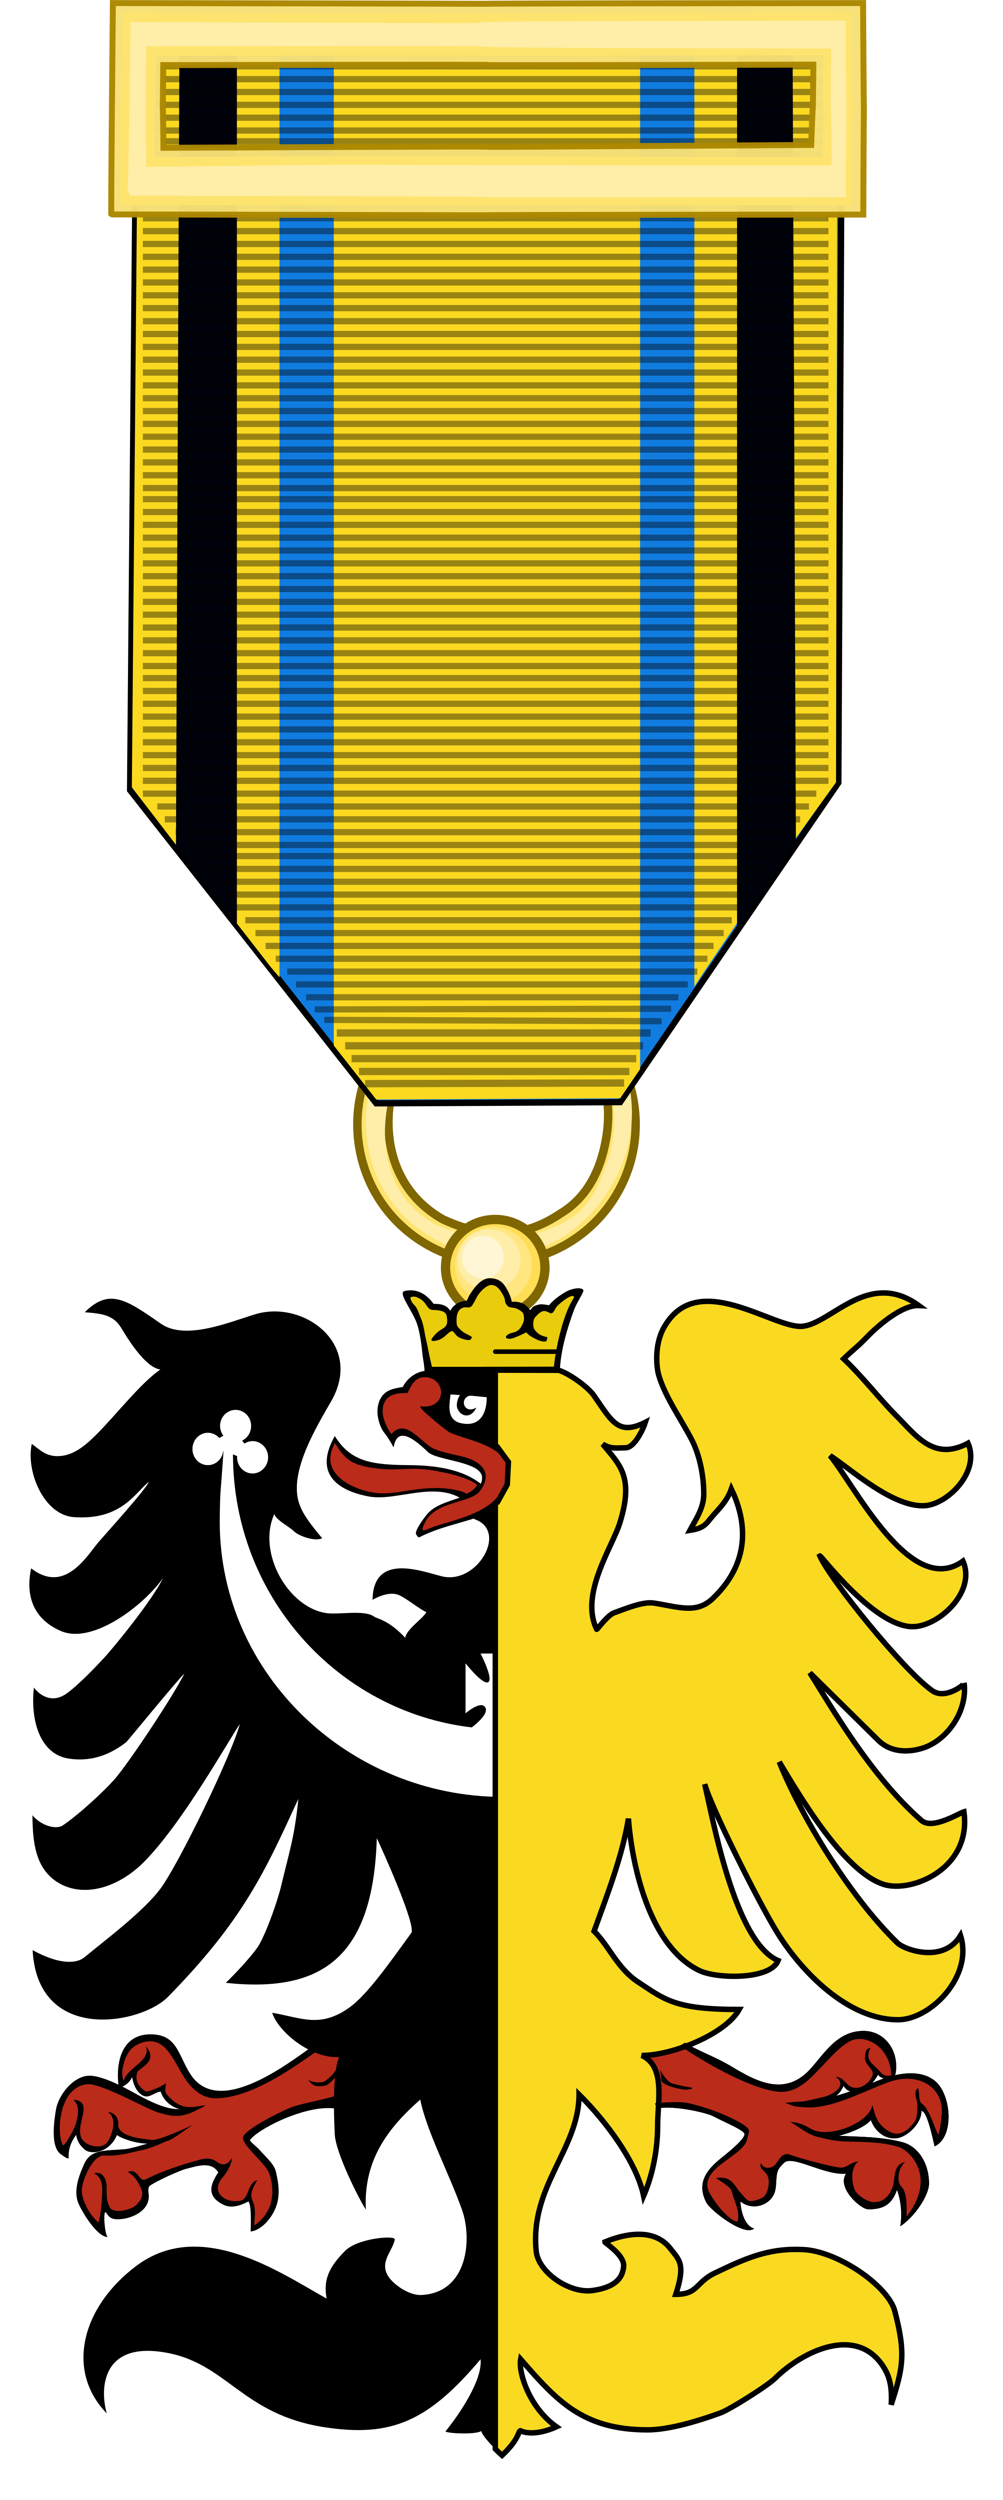 <?xml version="1.0" encoding="UTF-8" standalone="no"?>
<!-- Created with Sodipodi ("http://www.sodipodi.com/") -->

<svg
   xmlns:dc="http://purl.org/dc/elements/1.1/"
   xmlns:cc="http://creativecommons.org/ns#"
   xmlns:rdf="http://www.w3.org/1999/02/22-rdf-syntax-ns#"
   xmlns:svg="http://www.w3.org/2000/svg"
   xmlns="http://www.w3.org/2000/svg"
   xmlns:xlink="http://www.w3.org/1999/xlink"
   xmlns:sodipodi="http://sodipodi.sourceforge.net/DTD/sodipodi-0.dtd"
   xmlns:inkscape="http://www.inkscape.org/namespaces/inkscape"
   xml:space="preserve"
   width="570"
   height="1420"
   style="fill-rule:evenodd"
   viewBox="0 0 3939.611 11549.661"
   id="svg2"
   sodipodi:version="0.32"
   inkscape:version="0.48.4 r9939"
   sodipodi:docname="Silesia-Order_with_bar2.svg"
   inkscape:output_extension="org.inkscape.output.svg.inkscape"
   version="1.1"
   inkscape:export-filename="D:\Dokumenty\Wikipedie\_loga, ikony, vyznamenání\Řád slezské orlice\Silesia-Order_with_bar2.png"
   inkscape:export-xdpi="360"
   inkscape:export-ydpi="360"><sodipodi:namedview
     inkscape:window-height="1008"
     inkscape:window-width="1280"
     inkscape:pageshadow="2"
     inkscape:pageopacity="0.0"
     borderopacity="1.0"
     bordercolor="#666666"
     pagecolor="#ffffff"
     id="base"
     inkscape:zoom="0.35355339"
     inkscape:cx="367.62359"
     inkscape:cy="830.79477"
     inkscape:window-x="-4"
     inkscape:window-y="-4"
     inkscape:current-layer="g10"
     showgrid="false"
     fit-margin-top="0"
     fit-margin-left="15"
     fit-margin-right="15"
     fit-margin-bottom="15"
     inkscape:window-maximized="0" /><defs
     id="defs4"><style
       type="text/css"
       id="style6">
   
    .str3 {stroke:#000000;stroke-width:21;stroke-linecap:round}
    .str0 {stroke:#000000;stroke-width:28;stroke-linecap:round}
    .str1 {stroke:#000000;stroke-width:42}
    .str2 {stroke:#000000;stroke-width:42;stroke-linecap:round}
    .str4 {stroke:#000000;stroke-width:111}
    .fil4 {fill:none}
    .fil6 {fill:#1F1A17}
    .fil3 {fill:#000000}
    .fil2 {fill:#0C5391}
    .fil0 {fill:#BA2B1A}
    .fil1 {fill:#E9CC0C}
    .fil5 {fill:#FFFFFF}
   
  </style><linearGradient
       inkscape:collect="always"
       xlink:href="#linearGradient4103-9-8-7-2-4-0"
       id="linearGradient5625"
       gradientUnits="userSpaceOnUse"
       gradientTransform="matrix(1.09,0.032,-0.03,1.029,-99.928,838.82)"
       x1="284.55"
       y1="-143.24"
       x2="817.01"
       y2="-101.51" /><linearGradient
       id="linearGradient4103-9-8-7-2-4-0"><stop
         id="stop4105-3-8-4-7-8-9"
         style="stop-color:#ac8800;stop-opacity:1;"
         offset="0" /><stop
         id="stop4107-1-2-0-9-6-7"
         style="stop-color:#f2d64d;stop-opacity:1;"
         offset="1" /></linearGradient><linearGradient
       inkscape:collect="always"
       xlink:href="#linearGradient4103-9-8-7-2-4-0"
       id="linearGradient5627"
       gradientUnits="userSpaceOnUse"
       gradientTransform="matrix(1.09,0,0,1.03,-106.108,869.793)"
       x1="893.21"
       y1="-418.624"
       x2="927.48"
       y2="-408.84" /><linearGradient
       inkscape:collect="always"
       xlink:href="#linearGradient4103-9-8-7-2-4-0"
       id="linearGradient5630"
       gradientUnits="userSpaceOnUse"
       gradientTransform="matrix(1.09,-0.019,0.018,1.029,-100.204,874.467)"
       x1="1643.5"
       y1="-138.08"
       x2="1645.1"
       y2="-105.39" /><linearGradient
       inkscape:collect="always"
       xlink:href="#linearGradient4103-9-8-7-2-4-0"
       id="linearGradient5632"
       gradientUnits="userSpaceOnUse"
       gradientTransform="matrix(1.057,-0.049,0.049,1.057,655.674,-13.847)"
       x1="697.058"
       y1="1393.693"
       x2="639.591"
       y2="1427.693" /><linearGradient
       inkscape:collect="always"
       xlink:href="#linearGradient4103-9-8-7-2-4-0"
       id="linearGradient5634"
       gradientUnits="userSpaceOnUse"
       gradientTransform="matrix(1.09,0.032,-0.03,1.029,-91.213,856.155)"
       x1="613.42"
       y1="465.83"
       x2="659.64"
       y2="480.78" /><linearGradient
       inkscape:collect="always"
       xlink:href="#linearGradient4103-9-8-7-2-4-0"
       id="linearGradient5636"
       gradientUnits="userSpaceOnUse"
       gradientTransform="matrix(1.057,0.037,-0.037,1.057,793.972,-87.509)"
       x1="487.705"
       y1="1535.619"
       x2="531.116"
       y2="1489.137" /><linearGradient
       inkscape:collect="always"
       xlink:href="#linearGradient4103-9-8-7-2-4-0"
       id="linearGradient5638"
       gradientUnits="userSpaceOnUse"
       gradientTransform="matrix(1.09,0,0,1.03,-112.494,885.584)"
       x1="1460.717"
       y1="54.209"
       x2="1445.05"
       y2="-19.84" /><linearGradient
       inkscape:collect="always"
       xlink:href="#linearGradient4103-9-8-7-2-4-0"
       id="linearGradient5640"
       gradientUnits="userSpaceOnUse"
       gradientTransform="translate(9.733018e-6,-4.5634774e-5)"
       x1="819.717"
       y1="1390.389"
       x2="727.227"
       y2="1370.465" /><linearGradient
       inkscape:collect="always"
       xlink:href="#linearGradient4103-9-8-7-2-4-0"
       id="linearGradient5642"
       gradientUnits="userSpaceOnUse"
       gradientTransform="matrix(1.09,0,0,1.03,-77.413,885.457)"
       x1="610.254"
       y1="27.394"
       x2="590.621"
       y2="71.839" /><linearGradient
       inkscape:collect="always"
       xlink:href="#linearGradient4103-9-8-7-2-4-0"
       id="linearGradient5644"
       gradientUnits="userSpaceOnUse"
       gradientTransform="translate(9.733018e-6,-4.5634774e-5)"
       x1="1184.219"
       y1="1422.703"
       x2="1385.005"
       y2="1422.703" /><linearGradient
       inkscape:collect="always"
       xlink:href="#linearGradient4103-9-8-7-2-4-0"
       id="linearGradient5646"
       gradientUnits="userSpaceOnUse"
       gradientTransform="matrix(1.09,0,0,1.03,-112.494,885.584)"
       x1="1400.436"
       y1="28.418"
       x2="1416.443"
       y2="51.708" /><linearGradient
       inkscape:collect="always"
       xlink:href="#linearGradient4103-9-8-7-2-4-0"
       id="linearGradient5648"
       gradientUnits="userSpaceOnUse"
       gradientTransform="translate(9.733018e-6,-4.5634774e-5)"
       x1="1263.219"
       y1="1416.072"
       x2="1222.48"
       y2="1453.253" /><linearGradient
       inkscape:collect="always"
       xlink:href="#linearGradient4103-9-8-7-2-4-0"
       id="linearGradient5650"
       gradientUnits="userSpaceOnUse"
       gradientTransform="matrix(1.09,0,0,1.03,-84.519,884.873)"
       x1="768.97"
       y1="486.94"
       x2="809.975"
       y2="530.309" /><linearGradient
       inkscape:collect="always"
       xlink:href="#linearGradient4103-9-8-7-2-4-0"
       id="linearGradient5652"
       gradientUnits="userSpaceOnUse"
       gradientTransform="matrix(1.03,0,0,1.03,-34.628,885.083)"
       x1="1013.6"
       y1="-276.37"
       x2="1071.419"
       y2="-276.37" /><radialGradient
       inkscape:collect="always"
       xlink:href="#radialGradient4233-2-8-6-2-7-2-0-3"
       id="radialGradient5654"
       gradientUnits="userSpaceOnUse"
       gradientTransform="matrix(1.03,0,0,1.03,-34.628,-90.538)"
       cx="1016.7"
       cy="1101.8"
       r="267.14" /><radialGradient
       cx="1016.7"
       cy="1101.8"
       r="267.14"
       id="radialGradient4233-2-8-6-2-7-2-0-3"
       gradientUnits="userSpaceOnUse"><stop
         id="stop4215-7-1-1-1-6-7-6-7"
         style="stop-color:#ffffff;stop-opacity:1"
         offset="0" /><stop
         id="stop4279-7-5-4-6-1-7-6-2"
         style="stop-color:#ac8800;stop-opacity:1;"
         offset="0.646" /><stop
         id="stop4221-6-2-2-8-4-9-1-6"
         style="stop-color:#f2d64d;stop-opacity:1;"
         offset="0.722" /><stop
         id="stop4223-1-3-3-5-2-3-8-0"
         style="stop-color:#ffeda7;stop-opacity:1;"
         offset="0.834" /><stop
         id="stop4235-4-2-2-7-3-1-4-1"
         style="stop-color:#f2d64d;stop-opacity:1;"
         offset="0.88" /><stop
         id="stop4217-2-4-2-6-2-9-9-6"
         style="stop-color:#ac8800;stop-opacity:1;"
         offset="1" /></radialGradient><radialGradient
       inkscape:collect="always"
       xlink:href="#radialGradient7422-1-6-3-5"
       id="radialGradient5656"
       gradientUnits="userSpaceOnUse"
       gradientTransform="matrix(1,0,0,0.999,9.733018e-6,0.714)"
       cx="1015.424"
       cy="1050.879"
       fx="1015.424"
       fy="1050.879"
       r="115.03" /><radialGradient
       gradientUnits="userSpaceOnUse"
       id="radialGradient7422-1-6-3-5"
       r="267.14"
       cy="1101.8"
       cx="1016.7"><stop
         offset="0"
         style="stop-color:#ffffff;stop-opacity:1"
         id="stop7424-6-5-7-7" /><stop
         offset="0.5"
         style="stop-color:#ac8800;stop-opacity:1;"
         id="stop7426-8-0-8-5" /><stop
         offset="0.55"
         style="stop-color:#f2d64d;stop-opacity:1;"
         id="stop7428-5-2-8-4" /><stop
         offset="0.6"
         style="stop-color:#ffeda7;stop-opacity:1;"
         id="stop7430-7-8-2-1" /><stop
         offset="0.83"
         style="stop-color:#f2d64d;stop-opacity:1;"
         id="stop7432-6-6-9-2" /><stop
         offset="1"
         style="stop-color:#ac8800;stop-opacity:1;"
         id="stop7434-1-0-1-0" /></radialGradient></defs><g
     id="Layer 2"
     transform="translate(-2177.252,-41.585)" /><g
     id="Layer 1"
     transform="matrix(0.732,0,0,0.732,-1069.866,1522.715)"><g
       id="g10"><g
         style="fill:#f8ec94;fill-opacity:1;fill-rule:evenodd;stroke:#4d4d4d;stroke-width:1.791;stroke-miterlimit:4;stroke-opacity:1;stroke-dasharray:none;display:inline"
         id="g141651"
         transform="matrix(44.238,0,0,44.221,-10934.815,-38609.065)" /><g
         style="fill:#ddc86a;fill-opacity:1;fill-rule:evenodd;stroke:#4d4d4d;stroke-width:1.791;stroke-miterlimit:4;stroke-opacity:1;stroke-dasharray:none"
         id="g7288-0-7"
         transform="matrix(-25.334,-24.72,22.434,-22.973,7038.053,22733.822)" /><g
         style="fill:#f6cd6a;fill-opacity:1;fill-rule:evenodd;stroke:#4d4d4d;stroke-width:1.791;stroke-miterlimit:4;stroke-opacity:1;stroke-dasharray:none"
         id="g8276-7-3"
         transform="matrix(50.04,0,0,50.02,7234.301,13239.566)" /><use
         transform="matrix(24.703,0,0,24.693,-5385.171,-22275.433)"
         id="use7964-5"
         style="fill:#f8ec94;fill-opacity:1;fill-rule:evenodd;stroke:#4d4d4d;stroke-width:1.791;stroke-miterlimit:4;stroke-opacity:1;stroke-dasharray:none;display:inline"
         x="0"
         y="0"
         width="222.285"
         height="223.523"
         xlink:href="#g14353" /><g
         style="fill:#f8ec94;fill-opacity:1;fill-rule:evenodd;stroke:#4d4d4d;stroke-width:1.791;stroke-miterlimit:4;stroke-opacity:1;stroke-dasharray:none;display:inline"
         id="g141651-4"
         transform="matrix(44.238,0,0,44.221,-15914.143,-38705.028)" /><g
         style="fill:#ddc86a;fill-opacity:1;fill-rule:evenodd;stroke:#4d4d4d;stroke-width:1.791;stroke-miterlimit:4;stroke-opacity:1;stroke-dasharray:none"
         id="g7288-0-7-55"
         transform="matrix(-25.334,-24.72,22.434,-22.973,2058.725,22637.859)" /><g
         style="fill:#f6cd6a;fill-opacity:1;fill-rule:evenodd;stroke:#4d4d4d;stroke-width:1.791;stroke-miterlimit:4;stroke-opacity:1;stroke-dasharray:none"
         id="g8276-7-3-2"
         transform="matrix(50.04,0,0,50.02,2254.973,13143.603)" /><use
         transform="matrix(24.703,0,0,24.693,-10364.499,-22371.396)"
         id="use7964-5-76"
         style="fill:#f8ec94;fill-opacity:1;fill-rule:evenodd;stroke:#4d4d4d;stroke-width:1.791;stroke-miterlimit:4;stroke-opacity:1;stroke-dasharray:none;display:inline"
         x="0"
         y="0"
         width="222.285"
         height="223.523"
         xlink:href="#g14353" /><g
         id="g8322"><g
           id="g43112"
           transform="matrix(33.338,0,0,33.325,999.496,-3280.503)"><path
             inkscape:connector-curvature="0"
             style="fill:#fee46e;fill-opacity:1;fill-rule:evenodd;stroke:#806600;stroke-width:1.6;stroke-linecap:butt;stroke-linejoin:miter;stroke-miterlimit:4;stroke-opacity:1;stroke-dasharray:none;stroke-dashoffset:0;marker:none;visibility:visible;display:inline;overflow:visible;enable-background:accumulate"
             id="path38374"
             d="m 108.643,227.271 c 11.931,8.339 14.967,24.735 6.628,36.666 -8.339,11.931 -24.885,14.864 -36.816,6.525 -11.931,-8.34 -14.715,-24.781 -6.376,-36.712 8.339,-11.931 24.633,-14.818 36.564,-6.479 z m -1.353,4.348 c -12.282,-9.521 -22.236,-5.577 -30.088,3.674 -4.902,5.775 -7.805,23.624 6.26,31.643 9.345,4.326 16.321,2.91 22.246,-1.067 4.023,-2.392 6.333,-6.044 7.647,-10.003 2.437,-7.463 2.542,-17.866 -6.066,-24.247 z" /><path
             inkscape:connector-curvature="0"
             style="fill:#ffeeaa;fill-opacity:1;fill-rule:evenodd;stroke:none;stroke-width:0.469;marker:none;visibility:visible;display:inline;overflow:visible;enable-background:accumulate"
             id="path38374-1"
             d="m 108.804,226.83 c 11.931,8.339 13.644,23.854 5.306,35.785 -8.339,11.931 -22.68,14.864 -34.611,6.525 -11.931,-8.34 -13.833,-24.781 -5.494,-36.712 8.339,-11.931 22.869,-13.936 34.8,-5.597 z m -1.353,4.347 c -12.282,-9.52 -22.236,-5.576 -30.088,3.674 -4.902,5.775 -9.569,24.946 4.497,32.966 9.345,4.326 19.848,2.911 25.773,-1.066 4.023,-2.392 5.892,-7.368 7.206,-11.325 2.437,-7.463 1.219,-17.866 -7.388,-24.247 z" /><path
             inkscape:connector-curvature="0"
             style="fill:#ffdd55;fill-opacity:1;stroke:#806600;stroke-width:1.76;stroke-miterlimit:4;stroke-opacity:1;stroke-dasharray:none;display:inline"
             id="path65614"
             d="m 102.806,276.088 a 9.414,9.122 0 0 1 -18.828,0 9.414,9.122 0 1 1 18.828,0 z" /><path
             inkscape:connector-curvature="0"
             style="fill:#ffe680;fill-opacity:1;stroke:none;display:inline"
             id="path65614-9"
             d="m 100.308,275.621 a 7.266,7.254 0 0 1 -14.532,0 7.266,7.254 0 1 1 14.532,0 z" /><path
             inkscape:connector-curvature="0"
             style="fill:#ffeeaa;fill-opacity:1;stroke:none;display:inline"
             id="path65614-9-5"
             d="m 98.183,274.688 a 5.959,5.76 0 0 1 -11.917,0 5.959,5.76 0 1 1 11.917,0 z" /><path
             inkscape:connector-curvature="0"
             style="fill:#fff6d5;fill-opacity:1;stroke:none;display:inline"
             id="path65614-9-5-7"
             d="m 95.003,274.104 a 3.946,4.048 0 0 1 -7.892,0 3.946,4.048 0 1 1 7.892,0 z" /></g><g
           transform="matrix(1.102,0,0,1.102,-493.33,-1232.568)"
           id="g6680"><path
             id="rect50252"
             transform="matrix(11.59,0,0,11.586,-2647.679,-1767.872)"
             d="M 411.906,97.219 408.562,476.781 530.25,631.594 650.875,631 758.75,473.094 l 1.844,-375.875 -348.688,0 z"
             style="fill:#117ce0;fill-opacity:1;stroke:#000000;stroke-width:3.072;stroke-miterlimit:4;stroke-opacity:1;display:inline"
             inkscape:connector-curvature="0" /><path
             id="rect50252-2"
             transform="matrix(11.59,0,0,11.586,-2647.679,-1767.872)"
             d="m 509.281,105.688 0,497.344 20.969,26.656 120.625,-0.594 9.844,-14.438 0,-508.969 -151.438,0 z"
             style="fill:#fbd920;fill-opacity:1;fill-rule:evenodd;stroke:none;display:inline"
             inkscape:connector-curvature="0" /><path
             id="rect5580-4-5-7"
             transform="matrix(11.59,0,0,11.586,-2647.679,-1767.872)"
             d="m 687.562,105.688 0,468.188 4.75,-7.281 35.781,-52.781 29.5,-40.906 0.656,-367.219 -70.688,0 z"
             style="fill:#fbd920;fill-opacity:1;stroke:none;display:inline"
             inkscape:connector-curvature="0" /><path
             id="rect5580-4-5-8-4"
             transform="matrix(11.59,0,0,11.586,-2647.679,-1767.872)"
             d="m 708.656,105.688 0,439.812 0.562,-0.781 13.375,-19.219 15.156,-23.375 -1.656,-396.438 -27.438,0 z"
             style="fill:#00020b;fill-opacity:1;stroke:none;display:inline"
             inkscape:connector-curvature="0" /><path
             id="rect5580-4-5"
             transform="matrix(11.59,0,0,11.586,-2647.679,-1767.872)"
             d="m 412.688,105.688 -3.25,369.656 29.5,38.469 39.094,50.312 4.406,5.219 0,-463.656 -69.75,0 z"
             style="fill:#fbd920;fill-opacity:1;stroke:none;display:inline"
             inkscape:connector-curvature="0" /><path
             id="rect5580-4-5-8"
             transform="matrix(11.59,0,0,11.586,-2647.679,-1767.872)"
             d="M 432.969,105.688 431.25,504.031 447.625,525.75 l 13.75,17.719 0,-437.781 -28.406,0 z"
             style="fill:#00020b;fill-opacity:1;stroke:none;display:inline"
             inkscape:connector-curvature="0" /></g><g
           transform="matrix(1.149,0,0,1.149,-690.599,-918.255)"
           id="g7128"><g
             style="stroke:#aa8800;stroke-width:0.911;stroke-opacity:1;display:inline"
             id="g15230-2"
             transform="matrix(17.362,0,0,17.056,2235.654,-323.911)"><g
               style="display:inline"
               id="g15232-1"><g
                 id="g15234-6"
                 transform="translate(-0.064,-7.5)" /></g><path
               style="fill:none;stroke:#000000;stroke-width:2;stroke-linecap:butt;stroke-linejoin:miter;stroke-miterlimit:4;stroke-opacity:0.392;stroke-dasharray:none"
               id="path15236-3"
               d="m 0.494,58.936 217.013,0"
               inkscape:connector-curvature="0" /><path
               style="fill:none;stroke:#000000;stroke-width:2;stroke-linecap:butt;stroke-linejoin:miter;stroke-miterlimit:4;stroke-opacity:0.392;stroke-dasharray:none"
               id="path15238-7"
               d="m 0.494,5.198 217.013,0"
               inkscape:connector-curvature="0" /><path
               style="fill:none;stroke:#000000;stroke-width:2;stroke-linecap:butt;stroke-linejoin:miter;stroke-miterlimit:4;stroke-opacity:0.392;stroke-dasharray:none"
               id="path15240-8"
               d="m 0.494,9.331 217.013,0"
               inkscape:connector-curvature="0" /><path
               style="fill:none;stroke:#000000;stroke-width:2;stroke-linecap:butt;stroke-linejoin:miter;stroke-miterlimit:4;stroke-opacity:0.392;stroke-dasharray:none"
               id="path15242-0"
               d="m 0.494,13.465 217.013,0"
               inkscape:connector-curvature="0" /><path
               style="fill:none;stroke:#000000;stroke-width:2;stroke-linecap:butt;stroke-linejoin:miter;stroke-miterlimit:4;stroke-opacity:0.392;stroke-dasharray:none"
               id="path15244-3"
               d="m 0.494,17.599 217.013,0"
               inkscape:connector-curvature="0" /><path
               style="fill:none;stroke:#000000;stroke-width:2;stroke-linecap:butt;stroke-linejoin:miter;stroke-miterlimit:4;stroke-opacity:0.392;stroke-dasharray:none"
               id="path15246-5"
               d="m 0.494,21.733 217.013,0"
               inkscape:connector-curvature="0" /><path
               style="fill:none;stroke:#000000;stroke-width:2;stroke-linecap:butt;stroke-linejoin:miter;stroke-miterlimit:4;stroke-opacity:0.392;stroke-dasharray:none"
               id="path15248-5"
               d="m 0.494,25.866 217.013,0"
               inkscape:connector-curvature="0" /><path
               style="fill:none;stroke:#000000;stroke-width:2;stroke-linecap:butt;stroke-linejoin:miter;stroke-miterlimit:4;stroke-opacity:0.392;stroke-dasharray:none"
               id="path15250-2"
               d="M 0.494,30 217.506,30"
               inkscape:connector-curvature="0" /><path
               style="fill:none;stroke:#000000;stroke-width:2;stroke-linecap:butt;stroke-linejoin:miter;stroke-miterlimit:4;stroke-opacity:0.392;stroke-dasharray:none"
               id="path15252-8"
               d="m 0.494,34.134 217.013,0"
               inkscape:connector-curvature="0" /><path
               style="fill:none;stroke:#000000;stroke-width:2;stroke-linecap:butt;stroke-linejoin:miter;stroke-miterlimit:4;stroke-opacity:0.392;stroke-dasharray:none"
               id="path15254-1"
               d="m 0.494,38.267 217.013,0"
               inkscape:connector-curvature="0" /><path
               style="fill:none;stroke:#000000;stroke-width:2;stroke-linecap:butt;stroke-linejoin:miter;stroke-miterlimit:4;stroke-opacity:0.392;stroke-dasharray:none"
               id="path15256-3"
               d="m 0.494,42.401 217.013,0"
               inkscape:connector-curvature="0" /><path
               style="fill:none;stroke:#000000;stroke-width:2;stroke-linecap:butt;stroke-linejoin:miter;stroke-miterlimit:4;stroke-opacity:0.392;stroke-dasharray:none"
               id="path15258-0"
               d="m 0.494,46.535 217.013,0"
               inkscape:connector-curvature="0" /><path
               style="fill:none;stroke:#000000;stroke-width:2;stroke-linecap:butt;stroke-linejoin:miter;stroke-miterlimit:4;stroke-opacity:0.392;stroke-dasharray:none"
               id="path15260-2"
               d="m 0.494,50.669 217.013,0"
               inkscape:connector-curvature="0" /><path
               style="fill:none;stroke:#000000;stroke-width:2;stroke-linecap:butt;stroke-linejoin:miter;stroke-miterlimit:4;stroke-opacity:0.392;stroke-dasharray:none"
               id="path15262-0"
               d="m 0.494,54.802 217.013,0"
               inkscape:connector-curvature="0" /></g><g
             style="stroke:#aa8800;stroke-width:0.911;stroke-opacity:1;display:inline"
             id="g15264-8"
             transform="matrix(17.362,0,0,17.056,2235.654,664.427)"><g
               style="display:inline"
               id="g15266-0"><g
                 id="g15268-2"
                 transform="translate(-0.064,-7.5)" /></g><path
               style="fill:none;stroke:#000000;stroke-width:2;stroke-linecap:butt;stroke-linejoin:miter;stroke-miterlimit:4;stroke-opacity:0.392;stroke-dasharray:none"
               id="path15270-4"
               d="m 0.494,58.936 217.013,0"
               inkscape:connector-curvature="0" /><path
               style="fill:none;stroke:#000000;stroke-width:2;stroke-linecap:butt;stroke-linejoin:miter;stroke-miterlimit:4;stroke-opacity:0.392;stroke-dasharray:none"
               id="path15272-8"
               d="m 0.494,5.198 217.013,0"
               inkscape:connector-curvature="0" /><path
               style="fill:none;stroke:#000000;stroke-width:2;stroke-linecap:butt;stroke-linejoin:miter;stroke-miterlimit:4;stroke-opacity:0.392;stroke-dasharray:none"
               id="path15274-3"
               d="m 0.494,9.331 217.013,0"
               inkscape:connector-curvature="0" /><path
               style="fill:none;stroke:#000000;stroke-width:2;stroke-linecap:butt;stroke-linejoin:miter;stroke-miterlimit:4;stroke-opacity:0.392;stroke-dasharray:none"
               id="path15276-1"
               d="m 0.494,13.465 217.013,0"
               inkscape:connector-curvature="0" /><path
               style="fill:none;stroke:#000000;stroke-width:2;stroke-linecap:butt;stroke-linejoin:miter;stroke-miterlimit:4;stroke-opacity:0.392;stroke-dasharray:none"
               id="path15278-2"
               d="m 0.494,17.599 217.013,0"
               inkscape:connector-curvature="0" /><path
               style="fill:none;stroke:#000000;stroke-width:2;stroke-linecap:butt;stroke-linejoin:miter;stroke-miterlimit:4;stroke-opacity:0.392;stroke-dasharray:none"
               id="path15280-1"
               d="m 0.494,21.733 217.013,0"
               inkscape:connector-curvature="0" /><path
               style="fill:none;stroke:#000000;stroke-width:2;stroke-linecap:butt;stroke-linejoin:miter;stroke-miterlimit:4;stroke-opacity:0.392;stroke-dasharray:none"
               id="path15282-7"
               d="m 0.494,25.866 217.013,0"
               inkscape:connector-curvature="0" /><path
               style="fill:none;stroke:#000000;stroke-width:2;stroke-linecap:butt;stroke-linejoin:miter;stroke-miterlimit:4;stroke-opacity:0.392;stroke-dasharray:none"
               id="path15284-3"
               d="M 0.494,30 217.506,30"
               inkscape:connector-curvature="0" /><path
               style="fill:none;stroke:#000000;stroke-width:2;stroke-linecap:butt;stroke-linejoin:miter;stroke-miterlimit:4;stroke-opacity:0.392;stroke-dasharray:none"
               id="path15286-7"
               d="m 0.494,34.134 217.013,0"
               inkscape:connector-curvature="0" /><path
               style="fill:none;stroke:#000000;stroke-width:2;stroke-linecap:butt;stroke-linejoin:miter;stroke-miterlimit:4;stroke-opacity:0.392;stroke-dasharray:none"
               id="path15288-5"
               d="m 0.494,38.267 217.013,0"
               inkscape:connector-curvature="0" /><path
               style="fill:none;stroke:#000000;stroke-width:2;stroke-linecap:butt;stroke-linejoin:miter;stroke-miterlimit:4;stroke-opacity:0.392;stroke-dasharray:none"
               id="path15290-0"
               d="m 0.494,42.401 217.013,0"
               inkscape:connector-curvature="0" /><path
               style="fill:none;stroke:#000000;stroke-width:2;stroke-linecap:butt;stroke-linejoin:miter;stroke-miterlimit:4;stroke-opacity:0.392;stroke-dasharray:none"
               id="path15292-1"
               d="m 0.494,46.535 217.013,0"
               inkscape:connector-curvature="0" /><path
               style="fill:none;stroke:#000000;stroke-width:2;stroke-linecap:butt;stroke-linejoin:miter;stroke-miterlimit:4;stroke-opacity:0.392;stroke-dasharray:none"
               id="path15294-1"
               d="m 0.494,50.669 217.013,0"
               inkscape:connector-curvature="0" /><path
               style="fill:none;stroke:#000000;stroke-width:2;stroke-linecap:butt;stroke-linejoin:miter;stroke-miterlimit:4;stroke-opacity:0.392;stroke-dasharray:none"
               id="path15296-8"
               d="m 0.494,54.802 217.013,0"
               inkscape:connector-curvature="0" /></g><g
             style="stroke:#aa8800;stroke-width:0.911;stroke-opacity:1;display:inline"
             id="g15298-4"
             transform="matrix(17.362,0,0,17.056,2235.654,1641.903)"><g
               style="display:inline"
               id="g15300-9"><g
                 id="g15302-8"
                 transform="translate(-0.064,-7.5)" /></g><path
               style="fill:none;stroke:#000000;stroke-width:2;stroke-linecap:butt;stroke-linejoin:miter;stroke-miterlimit:4;stroke-opacity:0.392;stroke-dasharray:none"
               id="path15304-3"
               d="m 0.494,58.936 217.013,0"
               inkscape:connector-curvature="0" /><path
               style="fill:none;stroke:#000000;stroke-width:2;stroke-linecap:butt;stroke-linejoin:miter;stroke-miterlimit:4;stroke-opacity:0.392;stroke-dasharray:none"
               id="path15306-9"
               d="m 0.494,5.198 217.013,0"
               inkscape:connector-curvature="0" /><path
               style="fill:none;stroke:#000000;stroke-width:2;stroke-linecap:butt;stroke-linejoin:miter;stroke-miterlimit:4;stroke-opacity:0.392;stroke-dasharray:none"
               id="path15308-3"
               d="m 0.494,9.331 217.013,0"
               inkscape:connector-curvature="0" /><path
               style="fill:none;stroke:#000000;stroke-width:2;stroke-linecap:butt;stroke-linejoin:miter;stroke-miterlimit:4;stroke-opacity:0.392;stroke-dasharray:none"
               id="path15310-2"
               d="m 0.494,13.465 217.013,0"
               inkscape:connector-curvature="0" /><path
               style="fill:none;stroke:#000000;stroke-width:2;stroke-linecap:butt;stroke-linejoin:miter;stroke-miterlimit:4;stroke-opacity:0.392;stroke-dasharray:none"
               id="path15312-5"
               d="m 0.494,17.599 217.013,0"
               inkscape:connector-curvature="0" /><path
               style="fill:none;stroke:#000000;stroke-width:2;stroke-linecap:butt;stroke-linejoin:miter;stroke-miterlimit:4;stroke-opacity:0.392;stroke-dasharray:none"
               id="path15314-3"
               d="m 0.494,21.733 217.013,0"
               inkscape:connector-curvature="0" /><path
               style="fill:none;stroke:#000000;stroke-width:2;stroke-linecap:butt;stroke-linejoin:miter;stroke-miterlimit:4;stroke-opacity:0.392;stroke-dasharray:none"
               id="path15316-3"
               d="m 0.494,25.866 217.013,0"
               inkscape:connector-curvature="0" /><path
               style="fill:none;stroke:#000000;stroke-width:2;stroke-linecap:butt;stroke-linejoin:miter;stroke-miterlimit:4;stroke-opacity:0.392;stroke-dasharray:none"
               id="path15318-0"
               d="M 0.494,30 217.506,30"
               inkscape:connector-curvature="0" /><path
               style="fill:none;stroke:#000000;stroke-width:2;stroke-linecap:butt;stroke-linejoin:miter;stroke-miterlimit:4;stroke-opacity:0.392;stroke-dasharray:none"
               id="path15320-1"
               d="m 0.494,34.134 217.013,0"
               inkscape:connector-curvature="0" /><path
               style="fill:none;stroke:#000000;stroke-width:2;stroke-linecap:butt;stroke-linejoin:miter;stroke-miterlimit:4;stroke-opacity:0.392;stroke-dasharray:none"
               id="path15322-9"
               d="m 0.494,38.267 217.013,0"
               inkscape:connector-curvature="0" /><path
               style="fill:none;stroke:#000000;stroke-width:2;stroke-linecap:butt;stroke-linejoin:miter;stroke-miterlimit:4;stroke-opacity:0.392;stroke-dasharray:none"
               id="path15324-2"
               d="m 0.494,42.401 217.013,0"
               inkscape:connector-curvature="0" /><path
               style="fill:none;stroke:#000000;stroke-width:2;stroke-linecap:butt;stroke-linejoin:miter;stroke-miterlimit:4;stroke-opacity:0.392;stroke-dasharray:none"
               id="path15326-0"
               d="m 0.494,46.535 217.013,0"
               inkscape:connector-curvature="0" /><path
               style="fill:none;stroke:#000000;stroke-width:2;stroke-linecap:butt;stroke-linejoin:miter;stroke-miterlimit:4;stroke-opacity:0.392;stroke-dasharray:none"
               id="path15328-6"
               d="m 0.494,50.669 217.013,0"
               inkscape:connector-curvature="0" /><path
               style="fill:none;stroke:#000000;stroke-width:2;stroke-linecap:butt;stroke-linejoin:miter;stroke-miterlimit:4;stroke-opacity:0.392;stroke-dasharray:none"
               id="path15330-0"
               d="m 0.494,54.802 217.013,0"
               inkscape:connector-curvature="0" /></g><g
             style="stroke:#aa8800;stroke-width:0.911;stroke-opacity:1;display:inline"
             id="g15332-9"
             transform="matrix(17.362,0,0,17.056,2235.654,2624.81)"><g
               style="display:inline"
               id="g15334-2"><g
                 id="g15336-0"
                 transform="translate(-0.064,-7.5)" /></g><path
               style="fill:none;stroke:#000000;stroke-width:2;stroke-linecap:butt;stroke-linejoin:miter;stroke-miterlimit:4;stroke-opacity:0.392;stroke-dasharray:none"
               id="path15338-9"
               d="m 14.502,58.936 188.68,0"
               inkscape:connector-curvature="0" /><path
               style="fill:none;stroke:#000000;stroke-width:2;stroke-linecap:butt;stroke-linejoin:miter;stroke-miterlimit:4;stroke-opacity:0.392;stroke-dasharray:none"
               id="path15340-3"
               d="m 0.494,5.198 217.013,0"
               inkscape:connector-curvature="0" /><path
               style="fill:none;stroke:#000000;stroke-width:2;stroke-linecap:butt;stroke-linejoin:miter;stroke-miterlimit:4;stroke-opacity:0.392;stroke-dasharray:none"
               id="path15342-7"
               d="m 0.494,9.331 217.013,0"
               inkscape:connector-curvature="0" /><path
               style="fill:none;stroke:#000000;stroke-width:2;stroke-linecap:butt;stroke-linejoin:miter;stroke-miterlimit:4;stroke-opacity:0.392;stroke-dasharray:none"
               id="path15344-9"
               d="m 0.494,13.465 217.013,0"
               inkscape:connector-curvature="0" /><path
               style="fill:none;stroke:#000000;stroke-width:2;stroke-linecap:butt;stroke-linejoin:miter;stroke-miterlimit:4;stroke-opacity:0.392;stroke-dasharray:none"
               id="path15346-5"
               d="m 0.494,17.599 217.013,0"
               inkscape:connector-curvature="0" /><path
               style="fill:none;stroke:#000000;stroke-width:2;stroke-linecap:butt;stroke-linejoin:miter;stroke-miterlimit:4;stroke-opacity:0.392;stroke-dasharray:none"
               id="path15348-5"
               d="m 0.494,21.733 217.013,0"
               inkscape:connector-curvature="0" /><path
               style="fill:none;stroke:#000000;stroke-width:2;stroke-linecap:butt;stroke-linejoin:miter;stroke-miterlimit:4;stroke-opacity:0.392;stroke-dasharray:none"
               id="path15350-5"
               d="m 0.494,25.866 217.013,0"
               inkscape:connector-curvature="0" /><path
               style="fill:none;stroke:#000000;stroke-width:2;stroke-linecap:butt;stroke-linejoin:miter;stroke-miterlimit:4;stroke-opacity:0.392;stroke-dasharray:none"
               id="path15352-0"
               d="M 0.494,30 217.506,30"
               inkscape:connector-curvature="0" /><path
               style="fill:none;stroke:#000000;stroke-width:2;stroke-linecap:butt;stroke-linejoin:miter;stroke-miterlimit:4;stroke-opacity:0.392;stroke-dasharray:none"
               id="path15354-4"
               d="m 0.494,34.134 217.013,0"
               inkscape:connector-curvature="0" /><path
               style="fill:none;stroke:#000000;stroke-width:2;stroke-linecap:butt;stroke-linejoin:miter;stroke-miterlimit:4;stroke-opacity:0.392;stroke-dasharray:none"
               id="path15356-1"
               d="m 0.494,38.267 217.013,0"
               inkscape:connector-curvature="0" /><path
               style="fill:none;stroke:#000000;stroke-width:2;stroke-linecap:butt;stroke-linejoin:miter;stroke-miterlimit:4;stroke-opacity:0.392;stroke-dasharray:none"
               id="path15358-1"
               d="m 0.494,42.401 213.158,0"
               inkscape:connector-curvature="0" /><path
               style="fill:none;stroke:#000000;stroke-width:2;stroke-linecap:butt;stroke-linejoin:miter;stroke-miterlimit:4;stroke-opacity:0.392;stroke-dasharray:none"
               id="path15360-2"
               d="m 5.078,46.535 206.242,0"
               inkscape:connector-curvature="0" /><path
               style="fill:none;stroke:#000000;stroke-width:2;stroke-linecap:butt;stroke-linejoin:miter;stroke-miterlimit:4;stroke-opacity:0.392;stroke-dasharray:none"
               id="path15362-2"
               d="m 7.434,50.669 201.102,0"
               inkscape:connector-curvature="0" /><path
               style="fill:none;stroke:#000000;stroke-width:2;stroke-linecap:butt;stroke-linejoin:miter;stroke-miterlimit:4;stroke-opacity:0.392;stroke-dasharray:none"
               id="path15364-6"
               d="m 10.861,54.802 194.891,0"
               inkscape:connector-curvature="0" /></g><g
             style="stroke:#aa8800;stroke-width:0.911;stroke-opacity:1;display:inline"
             id="g15366-7"
             transform="matrix(17.362,0,0,17.056,2235.654,3602.286)"><g
               style="display:inline"
               id="g15368-7"><g
                 id="g15370-2"
                 transform="translate(-0.064,-7.5)" /></g><path
               style="fill:none;stroke:#000000;stroke-width:2.001;stroke-linecap:butt;stroke-linejoin:miter;stroke-miterlimit:4;stroke-opacity:0.392;stroke-dasharray:none"
               id="path15372-7"
               d="M 57.909,57.948 164.718,58.384"
               inkscape:connector-curvature="0" /><path
               style="fill:none;stroke:#000000;stroke-width:2.001;stroke-linecap:butt;stroke-linejoin:miter;stroke-miterlimit:4;stroke-opacity:0.392;stroke-dasharray:none"
               id="path15374-3"
               d="m 17.072,5.198 183.968,0"
               inkscape:connector-curvature="0" /><path
               style="fill:none;stroke:#000000;stroke-width:2;stroke-linecap:butt;stroke-linejoin:miter;stroke-miterlimit:4;stroke-opacity:0.392;stroke-dasharray:none"
               id="path15376-7"
               d="m 20.498,9.331 177.758,0"
               inkscape:connector-curvature="0" /><path
               style="fill:none;stroke:#000000;stroke-width:2;stroke-linecap:butt;stroke-linejoin:miter;stroke-miterlimit:4;stroke-opacity:0.392;stroke-dasharray:none"
               id="path15378-6"
               d="m 23.711,13.465 171.975,0"
               inkscape:connector-curvature="0" /><path
               style="fill:none;stroke:#000000;stroke-width:2;stroke-linecap:butt;stroke-linejoin:miter;stroke-miterlimit:4;stroke-opacity:0.392;stroke-dasharray:none"
               id="path15380-0"
               d="m 26.709,17.599 165.979,0"
               inkscape:connector-curvature="0" /><path
               style="fill:none;stroke:#000000;stroke-width:2;stroke-linecap:butt;stroke-linejoin:miter;stroke-miterlimit:4;stroke-opacity:0.392;stroke-dasharray:none"
               id="path15382-9"
               d="m 29.922,21.733 159.982,0"
               inkscape:connector-curvature="0" /><path
               style="fill:none;stroke:#000000;stroke-width:2;stroke-linecap:butt;stroke-linejoin:miter;stroke-miterlimit:4;stroke-opacity:0.392;stroke-dasharray:none"
               id="path15384-0"
               d="m 32.92,25.866 153.985,0"
               inkscape:connector-curvature="0" /><path
               style="fill:none;stroke:#000000;stroke-width:2;stroke-linecap:butt;stroke-linejoin:miter;stroke-miterlimit:4;stroke-opacity:0.392;stroke-dasharray:none"
               id="path15386-7"
               d="M 36.132,30 184.335,30"
               inkscape:connector-curvature="0" /><path
               style="fill:none;stroke:#000000;stroke-width:2;stroke-linecap:butt;stroke-linejoin:miter;stroke-miterlimit:4;stroke-opacity:0.392;stroke-dasharray:none"
               id="path15388-3"
               d="m 39.345,34.134 141.778,0"
               inkscape:connector-curvature="0" /><path
               style="fill:none;stroke:#000000;stroke-width:2;stroke-linecap:butt;stroke-linejoin:miter;stroke-miterlimit:4;stroke-opacity:0.392;stroke-dasharray:none"
               id="path15390-9"
               d="m 42.557,38.267 136.638,0"
               inkscape:connector-curvature="0" /><path
               style="fill:none;stroke:#000000;stroke-width:2;stroke-linecap:butt;stroke-linejoin:miter;stroke-miterlimit:4;stroke-opacity:0.392;stroke-dasharray:none"
               id="path15392-6"
               d="m 46.198,42.401 129.785,0"
               inkscape:connector-curvature="0" /><path
               style="fill:none;stroke:#000000;stroke-width:2;stroke-linecap:butt;stroke-linejoin:miter;stroke-miterlimit:4;stroke-opacity:0.392;stroke-dasharray:none"
               id="path15394-5"
               d="m 48.982,46.535 124.002,0"
               inkscape:connector-curvature="0" /><path
               style="fill:none;stroke:#000000;stroke-width:2.001;stroke-linecap:butt;stroke-linejoin:miter;stroke-miterlimit:4;stroke-opacity:0.392;stroke-dasharray:none"
               id="path15396-8"
               d="m 52.195,50.669 117.791,0"
               inkscape:connector-curvature="0" /><path
               style="fill:none;stroke:#000000;stroke-width:2.001;stroke-linecap:butt;stroke-linejoin:miter;stroke-miterlimit:4;stroke-opacity:0.392;stroke-dasharray:none"
               id="path15398-7"
               d="M 54.903,54.585 167.695,54.367"
               inkscape:connector-curvature="0" /></g><g
             style="stroke:#aa8800;stroke-width:2.347;stroke-miterlimit:4;stroke-opacity:1;stroke-dasharray:none;display:inline"
             id="g15366-7-7"
             transform="matrix(12.617,0,0,17.056,2773.193,4009.98)"><g
               style="stroke-width:2.347;stroke-miterlimit:4;stroke-dasharray:none;display:inline"
               id="g15368-7-2"><g
                 style="stroke-width:2.347;stroke-miterlimit:4;stroke-dasharray:none"
                 id="g15370-2-2"
                 transform="translate(-0.064,-7.5)" /></g><path
               style="fill:none;stroke:#000000;stroke-width:2.347;stroke-linecap:butt;stroke-linejoin:miter;stroke-miterlimit:4;stroke-opacity:0.392;stroke-dasharray:none"
               id="path15390-9-3"
               d="m 42.557,38.267 136.638,0"
               inkscape:connector-curvature="0" /><path
               style="fill:none;stroke:#000000;stroke-width:2.347;stroke-linecap:butt;stroke-linejoin:miter;stroke-miterlimit:4;stroke-opacity:0.392;stroke-dasharray:none"
               id="path15392-6-7"
               d="m 46.198,42.401 129.785,0"
               inkscape:connector-curvature="0" /><path
               style="fill:none;stroke:#000000;stroke-width:2.347;stroke-linecap:butt;stroke-linejoin:miter;stroke-miterlimit:4;stroke-opacity:0.392;stroke-dasharray:none"
               id="path15394-5-6"
               d="m 48.982,46.535 124.002,0"
               inkscape:connector-curvature="0" /><path
               style="fill:none;stroke:#000000;stroke-width:2.347;stroke-linecap:butt;stroke-linejoin:miter;stroke-miterlimit:4;stroke-opacity:0.392;stroke-dasharray:none"
               id="path15396-8-1"
               d="m 52.195,50.669 117.791,0"
               inkscape:connector-curvature="0" /><path
               style="fill:none;stroke:#000000;stroke-width:2.347;stroke-linecap:butt;stroke-linejoin:miter;stroke-miterlimit:4;stroke-opacity:0.392;stroke-dasharray:none"
               id="path15398-7-9"
               d="M 54.903,54.585 167.695,54.367"
               inkscape:connector-curvature="0" /></g></g><g
           transform="matrix(1.102,0,0,1.102,-493.33,-131.524)"
           id="g6482"><g
             style="stroke:#aa8800;stroke-width:0.911;stroke-opacity:1;display:inline"
             id="g4903-1-5-7"
             transform="matrix(18.113,0,0,17.794,2155.001,-1554.55)"><g
               style="display:inline"
               id="g4905-0-7-0"><g
                 id="g4907-3-6-2"
                 transform="translate(-0.064,-7.5)" /></g><path
               style="fill:none;stroke:#000000;stroke-width:2;stroke-linecap:butt;stroke-linejoin:miter;stroke-miterlimit:4;stroke-opacity:0.392;stroke-dasharray:none"
               id="path4911-9-6-9"
               d="m 0.494,5.198 217.013,0"
               inkscape:connector-curvature="0" /><path
               style="fill:none;stroke:#000000;stroke-width:2;stroke-linecap:butt;stroke-linejoin:miter;stroke-miterlimit:4;stroke-opacity:0.392;stroke-dasharray:none"
               id="path4913-6-6-9"
               d="m 0.494,9.331 217.013,0"
               inkscape:connector-curvature="0" /><path
               style="fill:none;stroke:#000000;stroke-width:2;stroke-linecap:butt;stroke-linejoin:miter;stroke-miterlimit:4;stroke-opacity:0.392;stroke-dasharray:none"
               id="path4915-9-2-3"
               d="m 0.494,13.465 217.013,0"
               inkscape:connector-curvature="0" /><path
               style="fill:none;stroke:#000000;stroke-width:2;stroke-linecap:butt;stroke-linejoin:miter;stroke-miterlimit:4;stroke-opacity:0.392;stroke-dasharray:none"
               id="path4917-6-4-3"
               d="m 0.494,17.599 217.013,0"
               inkscape:connector-curvature="0" /><path
               style="fill:none;stroke:#000000;stroke-width:2;stroke-linecap:butt;stroke-linejoin:miter;stroke-miterlimit:4;stroke-opacity:0.392;stroke-dasharray:none"
               id="path4919-8-1-8"
               d="m 0.494,21.733 217.013,0"
               inkscape:connector-curvature="0" /><path
               style="fill:none;stroke:#000000;stroke-width:2;stroke-linecap:butt;stroke-linejoin:miter;stroke-miterlimit:4;stroke-opacity:0.392;stroke-dasharray:none"
               id="path4921-9-7-5"
               d="m 0.494,25.866 217.013,0"
               inkscape:connector-curvature="0" /><path
               style="fill:none;stroke:#000000;stroke-width:2;stroke-linecap:butt;stroke-linejoin:miter;stroke-miterlimit:4;stroke-opacity:0.392;stroke-dasharray:none"
               id="path4923-5-2-4"
               d="M 0.494,30 217.506,30"
               inkscape:connector-curvature="0" /></g><path
             inkscape:connector-curvature="0"
             d="m 1979.698,-540.379 c 4216.009,8.772 52.788,3.745 4309.373,1.036 4.312,-1165.158 5.388,-30.171 -1.227,-1211.47 -4310.603,3.983 -0.717,7.091 -4298.885,0 -11.688,1219.907 -9.263,1210.434 -9.263,1210.434 z m 4023.164,-857.781 c -6.153,463.786 2.885,24.483 -12.39,460.097 -3706.199,23.917 3.451,-1.593 -3711.561,16.237 -4.894,-470.821 -5.595,12.715 -1.188,-473.713 3720.91,-6.294 7.492,5.896 3725.139,-2.629 z"
             id="path3504"
             style="opacity:0.971;fill:#f6e078;fill-opacity:1;fill-rule:nonzero;stroke:#ac8800;stroke-width:34.126;stroke-linecap:round;stroke-miterlimit:4;stroke-opacity:1;stroke-dasharray:none;stroke-dashoffset:0;display:inline" /><path
             inkscape:connector-curvature="0"
             d="m 2035.906,-593.407 c 4216.009,8.772 -69.683,3.745 4186.903,1.036 4.312,-1165.158 5.388,2.47 -1.227,-1105.373 -4310.603,3.983 23.777,15.249 -4176.414,0 -28.018,1073.003 -9.264,1096.171 -9.264,1096.171 z m 4023.164,-816.973 c -6.153,463.786 11.05,106.097 -4.224,541.712 -3640.882,-0.797 -110.855,-17.918 -3825.867,0 -4.894,-470.821 2.566,-93.382 6.974,-579.81 3720.91,-6.294 105.469,5.896 3823.115,-2.629 z"
             id="path3504-2"
             style="opacity:0.971;fill:#fee46e;fill-opacity:0.973;fill-rule:nonzero;stroke:none;display:inline" /><path
             inkscape:connector-curvature="0"
             d="m 2089.181,-647.727 c 4216.009,8.772 -156.291,11.616 4100.295,8.907 4.312,-1165.157 5.388,96.911 -1.227,-1010.931 -4310.603,3.983 102.511,23.12 -4097.68,7.887 -12.272,970.69 -17.137,962.372 -17.137,962.372 z m 4015.29,-769.753 c -6.153,463.786 3.172,161.189 3.65,596.804 -3640.882,-0.797 -2145.744,-12.19 -3928.222,7.887 -4.894,-470.821 -5.308,-203.566 -0.901,-689.995 3720.91,-6.294 136.963,5.896 3925.47,13.114 z"
             id="path3504-2-3"
             style="opacity:0.971;fill:#ffeeaa;fill-opacity:0.973;fill-rule:nonzero;stroke:none;display:inline" /></g></g><g
         id="g4294"
         transform="matrix(1.032,0,0,1.032,2793.207,125.289)"><g
           transform="translate(344.161,0)"
           id="g20"><path
             inkscape:connector-curvature="0"
             style="fill:#ba2b1a"
             id="path22"
             d="m 2076,10357 199,121 221,108 159,48 139,-30 184,-178 130,-108 147,0 103,111 18,106 -9,27 -55,0 -47,-34 -17,47 -40,42 -69,27 -45,-12 -38,-38 -4,29 -67,72 242,-63 179,-66 120,-8 125,85 34,127 -17,147 -31,41 -51,-156 -33,-53 -24,-3 -3,70 -41,60 -67,46 -87,0 -68,-65 -24,-60 -84,63 -173,65 113,24 274,12 135,72 61,130 -21,151 -102,132 -17,-161 -39,-66 -30,76 -39,46 -89,16 -89,-52 -46,-99 17,-82 -33,10 -109,-4 -233,-74 -63,38 -46,52 -12,120 -30,51 -64,22 -56,-6 -59,-55 42,189 -27,0 -72,-43 -103,-105 -27,-103 33,-72 202,-178 24,-75 -168,-88 -190,-60 -200,-3 -33,-184 -102,-133 292,-66 z"
             class="fil0" /><path
             inkscape:connector-curvature="0"
             style="fill:#ba2b1a"
             id="path24"
             d="m 4,10389 -174,-7 -282,192 -181,80 -156,21 -130,-72 -119,-203 -95,-76 -141,15 -58,79 -36,120 11,68 40,-25 40,-51 11,66 39,61 29,15 102,-40 7,40 65,65 90,29 -94,21 -492,-199 -94,4 -94,98 -36,94 4,202 43,44 69,-145 36,91 61,36 76,-18 55,-55 7,-43 101,47 145,22 -127,47 -112,18 -123,7 -79,109 -33,130 76,166 72,73 11,-178 65,76 134,-25 58,-80 -11,-94 348,-134 155,40 -72,102 11,76 83,43 50,0 62,-29 25,25 11,87 -7,69 80,-53 68,-136 -31,-181 -160,-178 170,-121 209,-76 185,-29 33,-330 z"
             class="fil0" /><path
             inkscape:connector-curvature="0"
             style="fill:#000000;stroke:none"
             id="path26"
             d="m 803,7152 c 216,67 23,404 -194,351 -121,-29 -421,-149 -425,144 65,-38 120,-43 152,-33 46,15 130,87 177,108 -18,38 -123,105 -129,157 -102,-110 -172,-116 -191,-130 -58,-43 -217,-10 -291,-21 -237,-35 -425,-372 -319,-606 10,37 93,78 121,106 24,25 124,65 172,42 -120,-143 -164,-211 -154,-339 15,-170 130,-362 209,-499 201,-350 -171,-623 -467,-531 -166,51 -427,160 -575,57 -214,-149 -316,-219 -466,-70 103,8 175,15 224,97 25,41 142,242 239,253 -119,81 -270,276 -391,397 -57,57 -130,124 -219,132 -86,8 -124,-35 -177,-74 -37,170 75,436 258,448 288,20 371,-145 457,-215 -6,33 -268,323 -300,360 -72,80 -207,332 -419,168 -34,160 7,307 181,383 200,87 518,-167 626,-324 -63,134 -309,434 -362,490 -63,68 -163,171 -230,218 -86,60 -161,12 -198,-38 -23,206 40,410 215,435 116,17 231,-9 349,-100 8,-6 303,-368 357,-421 -63,129 -335,540 -425,644 -67,77 -224,221 -319,285 -43,29 -137,-1 -186,-62 1,168 19,319 146,405 152,102 370,48 536,-119 234,-235 515,-738 587,-844 -54,199 -374,856 -485,1006 -103,139 -334,312 -465,420 -52,43 -160,44 -318,-43 31,573 663,454 828,286 464,-472 598,-776 798,-1211 -23,231 -53,314 -104,527 -24,101 -87,277 -134,362 -28,50 -133,166 -206,236 573,61 902,-139 924,-885 35,74 232,511 213,577 -132,182 -271,381 -382,460 -180,127 -293,61 -471,31 36,115 235,281 410,271 -42,87 -33,368 -27,474 6,110 140,380 190,459 -15,-301 133,-497 333,-673 37,189 176,451 255,673 64,178 37,507 -247,522 -79,4 -175,-67 -205,-116 -54,-88 29,-153 41,-224 5,-26 -226,-9 -305,71 -103,104 -132,181 -112,291 -285,-159 -772,-498 -1167,-198 -338,256 -428,645 -178,900 -40,-134 -41,-433 341,-375 395,59 477,381 993,460 409,62 633,-37 953,-416 13,128 -133,341 -214,440 -10,12 180,24 218,-1 9,37 98,123 127,149 106,-100 98,-147 112,-151 43,21 123,20 221,-24 -166,-117 -234,-332 -219,-413 220,252 378,432 776,432 139,0 325,-60 444,-103 59,-21 290,-167 335,-211 168,-167 498,-328 663,-74 36,56 56,116 49,234 73,-226 90,-312 22,-572 -41,-157 -362,-377 -575,-377 -205,-8 -348,59 -524,143 -121,57 -102,131 -241,131 60,-186 23,-208 -35,-282 -89,-113 -248,-100 -399,-38 0,6 121,80 115,149 -6,78 -62,131 -192,148 -142,19 -330,-113 -343,-240 -41,-400 262,-624 262,-959 166,165 352,414 395,620 46,-106 86,-258 86,-431 0,-152 49,-360 -97,-428 184,1 512,-130 596,-281 -392,0 -452,-58 -619,-168 -128,-85 -176,-219 -269,-311 79,-219 173,-459 210,-688 24,309 137,788 436,930 106,50 433,57 480,-62 -273,-116 -408,-918 -452,-1091 21,109 318,710 447,920 150,243 435,533 739,533 197,0 461,-264 382,-515 -105,173 -343,87 -386,45 -294,-286 -587,-771 -723,-1107 124,206 394,670 638,749 168,55 541,-94 492,-444 -31,9 -193,112 -260,53 -311,-271 -559,-708 -683,-903 l 420,414 c 64,63 159,78 259,50 153,-41 288,-223 265,-401 3,10 -114,102 -194,47 -175,-122 -625,-679 -689,-825 7,-5 324,422 560,433 159,7 400,-210 316,-401 -318,229 -655,-451 -813,-645 120,76 382,318 580,306 139,-9 340,-207 264,-382 -211,112 -317,-47 -442,-171 -92,-92 -207,-240 -319,-345 76,-73 70,-59 147,-138 57,-59 209,-193 313,-188 -309,-224 -534,111 -713,127 -181,15 -647,-359 -849,12 -56,102 -44,237 -30,285 38,135 149,289 208,408 44,91 68,210 68,321 0,88 -51,158 -85,222 92,-14 97,-39 145,-94 30,-35 82,-83 109,-159 75,156 144,423 -113,669 -100,96 -207,53 -359,29 -65,-11 -163,29 -247,60 -39,14 -105,106 -105,100 -105,-216 96,-503 142,-652 88,-284 -3,-355 -105,-480 52,31 81,22 139,22 55,0 108,-113 122,-156 -165,83 -204,-3 -314,-162 -42,-60 -162,-141 -217,-156 l -798,-2 5,29 72,40 17,66 -17,57 -67,58 118,118 294,101 69,94 -7,138 -60,108 -99,65 -46,37 z"
             class="fil3" /><path
             inkscape:connector-curvature="0"
             style="fill:#000000"
             id="path28"
             d="m 1952,10586 -8,-65 c 14,27 44,74 75,84 35,10 81,19 117,25 22,4 -19,11 -25,12 -23,5 -155,-24 -159,-56 z"
             class="fil3" /><path
             inkscape:connector-curvature="0"
             style="fill:#000000"
             id="path30"
             d="m 1912,10726 12,32 c 94,-23 304,25 345,47 69,37 191,86 191,109 0,30 -82,98 -148,151 -86,70 -146,150 -86,267 26,50 235,212 293,159 -61,-14 -83,-117 -84,-166 38,36 119,48 177,-5 58,-53 32,-120 51,-178 6,-19 23,-37 39,-52 51,-51 246,78 379,66 -58,87 90,218 136,218 88,0 143,-24 176,-119 25,68 32,150 20,223 87,-57 176,-188 176,-262 0,-119 -62,-228 -168,-254 -169,-43 -344,-27 -520,-48 21,3 -40,1 -16,9 35,11 103,33 194,36 126,4 224,3 325,34 68,21 235,185 48,425 0,-74 3,-146 -33,-184 -32,-34 -16,-117 24,-149 -74,13 -61,99 -74,144 -20,64 -60,103 -120,101 -37,-1 -102,-43 -116,-78 -19,-46 -24,-138 25,-172 -56,9 -70,41 -110,39 -54,-4 -250,-57 -304,-77 -49,-19 -64,15 -93,55 -20,27 -73,37 -90,-6 -22,51 62,41 45,141 -8,52 -26,70 -62,82 -68,23 -67,2 -109,-42 -34,-35 -51,-107 -150,-89 34,21 92,58 97,81 12,58 54,120 35,185 -55,-1 -165,-148 -180,-196 -42,-139 220,-204 240,-311 2,-15 16,-44 7,-59 -21,-33 -183,-116 -370,-159 -49,-11 -166,-3 -202,2 z"
             class="fil3" /><path
             inkscape:connector-curvature="0"
             style="fill:#000000"
             id="path32"
             d="m 2754,10740 -47,-18 c 30,0 53,-5 79,-6 191,-6 312,-58 501,-133 101,-39 241,-69 335,3 104,80 126,346 1,403 -17,-74 -48,-217 -81,-217 4,72 -86,165 -159,168 -76,4 -130,-55 -150,-112 -45,58 -209,109 -278,109 -92,0 -153,-64 -215,-97 54,1 92,22 127,42 111,64 362,-41 375,-146 15,45 17,85 58,127 82,82 144,51 202,-26 14,-19 18,-76 15,-111 -3,-21 -11,-36 -11,-60 0,-15 5,-27 15,-33 14,24 -2,79 28,98 42,29 74,151 98,188 12,-40 18,-109 20,-132 10,-159 -142,-255 -322,-192 -150,54 -324,152 -482,156 -34,0 -90,-4 -109,-11 z"
             class="fil3" /><path
             inkscape:connector-curvature="0"
             style="fill:#000000"
             id="path34"
             d="m 2096,10355 -30,18 c 127,91 491,304 647,281 94,-14 161,-92 224,-158 49,-52 104,-113 162,-147 96,-56 255,31 259,206 -45,9 -56,-9 -75,-30 -41,-45 -90,-63 -52,-139 -22,7 -31,9 -34,61 -2,41 51,70 48,98 -4,38 -64,103 -129,82 -32,-11 -56,-68 -99,-62 22,9 34,32 28,52 -11,37 -73,63 -94,68 -42,10 -144,34 -201,43 249,3 289,-50 316,-109 16,30 58,49 102,34 47,-16 84,-58 110,-103 11,30 99,43 107,-10 21,-134 -65,-257 -197,-257 -157,0 -235,131 -320,227 -151,172 -320,92 -480,-5 -113,-68 -213,-99 -292,-150 z"
             class="fil3" /><path
             inkscape:connector-curvature="0"
             style="fill:#e9cc0c"
             id="path36"
             d="m 459,5774 -66,14 80,170 56,278 779,5 39,-206 98,-278 -92,33 -84,76 -94,8 -31,50 -67,-78 -55,-5 -56,-126 -89,-8 -95,111 -25,25 -61,23 -28,39 -75,-48 -45,-5 -89,-78 z"
             class="fil1" /><path
             inkscape:connector-curvature="0"
             style="fill:#000000"
             id="path38"
             d="m -20,10541 -3,-53 c -14,40 -54,84 -88,104 -20,11 -76,6 -97,-9 2,8 24,27 28,30 22,11 56,11 82,2 23,-8 76,-74 78,-74 z"
             class="fil3" /><path
             inkscape:connector-curvature="0"
             style="fill:#000000"
             id="path40"
             d="m 553,6252 -51,1 c 0,-42 -11,-83 -14,-121 -4,-41 -13,-111 -28,-161 -25,-87 -125,-202 -80,-213 77,-17 133,19 178,79 21,-1 78,-1 101,42 24,-42 59,-59 101,-61 8,-15 14,-30 19,-38 25,-39 69,-103 126,-100 57,2 81,29 105,74 12,21 22,48 26,70 31,-3 51,4 69,11 13,6 35,26 44,41 11,-17 19,-26 41,-32 20,-5 21,-8 74,1 25,-30 55,-53 91,-75 20,-13 39,-21 64,-26 31,-7 59,0 55,14 -5,21 -41,72 -58,118 -40,108 -81,245 -86,368 l -39,-1 c 11,-111 37,-236 73,-335 14,-40 29,-72 53,-111 -3,-32 -87,33 -106,57 -13,14 -21,50 -43,38 -27,-14 -39,-17 -65,2 -33,31 -37,37 -35,78 0,17 14,31 21,38 7,7 27,24 60,29 10,2 0,26 -4,27 -22,6 -54,-10 -68,-17 -12,-6 -37,-19 -53,-38 -27,14 -64,31 -86,37 -27,7 -48,-2 -33,-18 14,-14 32,-15 50,-21 18,-6 32,-18 46,-46 6,-13 15,-30 6,-64 -4,-15 -35,-33 -53,-37 -12,-2 -34,-3 -41,-10 -12,-12 -16,-18 -18,-31 -1,-15 -7,-28 -13,-39 -12,-23 -36,-61 -71,-61 -24,0 -54,26 -76,54 -16,22 -25,47 -39,67 -1,2 -8,17 -27,17 -36,-6 -70,10 -71,73 0,42 2,40 22,61 23,24 50,32 68,43 8,5 -2,21 -12,22 -17,1 -50,-8 -66,-18 -19,-11 -25,-31 -38,-37 -27,2 -45,49 -101,59 -49,9 -18,-22 -3,-39 41,-46 87,-30 69,-115 -7,-31 -53,-33 -84,-34 -38,-1 -35,-45 -80,-69 -29,-16 -35,-13 -51,-11 -16,3 4,36 12,44 13,13 16,18 23,31 10,20 17,44 24,59 2,4 9,19 18,63 9,56 15,71 27,133 7,39 19,82 27,128 z"
             class="fil3" /><path
             inkscape:connector-curvature="0"
             style="fill:#000000"
             id="path42"
             d="m 506,6222 825,-1 1,30 -830,0 4,-29 z"
             class="fil3" /><path
             inkscape:connector-curvature="0"
             style="fill:none;stroke:#000000;stroke-width:28;stroke-linecap:round"
             id="path44"
             d="m 935,6129 386,0"
             class="fil4 str0" /><path
             inkscape:connector-curvature="0"
             style="fill:#000000"
             id="path46"
             d="m 736,7033 c -173,-114 -405,12 -573,-18 -178,-33 -346,-129 -210,-370 98,158 226,176 455,178 165,1 329,26 442,117 -10,33 -60,80 -114,93 z"
             class="fil3" /><path
             inkscape:connector-curvature="0"
             style="fill:#ba2b1a"
             id="path48"
             d="m -46,6689 c -84,146 31,247 185,291 151,43 243,-16 438,-17 77,0 158,17 181,35 45,-16 69,-53 65,-56 -51,-39 -156,-65 -208,-75 -191,-41 -233,-9 -378,-21 C 46,6829 13,6780 -46,6689 z"
             class="fil0" /><path
             inkscape:connector-curvature="0"
             style="fill:#000000"
             id="path50"
             d="m 561,6495 c 17,49 95,103 165,127 71,24 166,37 239,82 133,81 64,304 -47,393 -78,63 -293,86 -447,167 -8,4 -19,-15 -21,-20 -8,-22 50,-100 68,-121 89,-109 338,-89 336,-224 -1,-99 -276,-103 -331,-156 -79,-76 -189,-166 -210,-28 -48,-90 -59,-83 -77,-123 -31,-71 -26,-131 -5,-173 29,-55 76,-64 138,-74 28,-56 83,-92 133,-98 48,-6 107,34 121,84 14,45 12,102 -62,164 z"
             class="fil3" /><path
             inkscape:connector-curvature="0"
             style="fill:#ba2b1a"
             id="path52"
             d="m 475,6463 c 172,22 161,-178 27,-178 -62,0 -84,58 -104,97 -41,1 -156,-7 -152,119 2,45 34,110 54,132 84,-101 180,50 253,87 36,18 105,34 175,49 108,25 201,91 114,211 -57,78 -271,59 -338,195 -40,81 12,36 77,17 231,-67 432,-125 423,-357 -5,-137 -298,-177 -356,-217 -38,-27 -176,-137 -173,-155 z"
             class="fil0" /><path
             inkscape:connector-curvature="0"
             style="fill:#000000"
             id="path54"
             d="m 911,6396 -150,-16 -124,-6 c -20,64 -26,175 48,209 48,22 142,25 181,-25 33,-43 41,-106 45,-162 z"
             class="fil3" /><path
             inkscape:connector-curvature="0"
             style="fill:#ffffff"
             id="path56"
             d="m 882,6397 -118,-17 -102,-5 c -1,55 -39,171 66,192 142,29 158,-110 154,-170 z"
             class="fil5" /><path
             inkscape:connector-curvature="0"
             style="fill:#000000"
             id="path58"
             d="m 805,6394 -42,-15 -30,-1 c -25,21 -39,68 -31,95 8,24 30,48 60,46 37,-1 61,-51 54,-47 -76,46 -113,-76 -11,-78 z"
             class="fil3" /><path
             inkscape:connector-curvature="0"
             style="fill:#000000"
             id="path60"
             d="m 631,6369 c 138,1 265,20 419,25 3,6 1,11 -8,12 -40,9 -180,1 -198,-2 -41,-6 -174,-12 -216,-16 -6,-1 2,-18 3,-19 z"
             class="fil3" /><path
             inkscape:connector-curvature="0"
             style="fill:#000000"
             id="path62"
             d="m -132,10389 -38,-22 c -178,128 -593,446 -762,178 -76,-120 -80,-246 -252,-241 -173,6 -205,182 -185,324 28,2 69,-30 82,-63 5,35 24,97 72,116 35,14 72,-27 103,-26 36,113 188,147 276,82 -80,11 -140,35 -221,-46 -34,-34 -30,-39 -22,-89 -38,28 -112,55 -122,51 -27,-13 -75,-53 -55,-116 9,-28 136,-66 52,-161 39,87 -117,134 -134,212 -19,-28 -10,-119 34,-181 22,-30 58,-48 90,-56 128,-31 173,99 243,212 49,79 115,133 197,132 224,-3 481,-193 642,-306 z"
             class="fil3" /><path
             inkscape:connector-curvature="0"
             style="fill:#000000"
             id="path64"
             d="m -1071,10956 c 41,-11 137,-93 174,-108 -45,24 -230,107 -269,102 -68,-8 -211,-22 -206,-96 3,-43 -28,-75 -64,-75 56,34 32,122 5,173 -27,51 -94,42 -133,20 -119,-70 70,-258 -83,-268 47,40 24,111 20,131 -7,37 -51,118 -81,149 -40,-46 -41,-355 146,-375 84,-8 359,149 434,173 30,9 57,15 82,19 96,13 169,-45 205,-61 -61,15 -146,32 -223,14 -87,-21 -175,-73 -234,-105 -159,-87 -229,-92 -244,-92 -98,-5 -197,114 -212,212 -11,69 -35,231 36,272 16,10 25,21 43,22 -6,-74 32,-125 45,-144 10,50 30,69 53,90 35,31 149,24 197,-89 20,16 101,49 177,52 36,1 102,-8 132,-16 z"
             class="fil3" /><path
             inkscape:connector-curvature="0"
             style="fill:#000000"
             id="path66"
             d="m -1437,11544 c -18,-19 -29,-162 -11,-152 21,34 37,43 74,43 77,0 193,-48 189,-145 -1,-15 -8,-44 5,-59 44,-32 189,-96 222,-104 66,-16 154,-50 198,21 -53,79 -71,149 34,199 57,28 128,-9 150,-21 22,21 14,169 14,184 42,-5 78,-36 98,-58 100,-112 75,-224 57,-307 -10,-46 -59,-88 -90,-123 -30,-35 -51,-45 -70,-70 48,-72 386,-242 559,-186 l -15,-92 c -69,25 -227,53 -285,74 -51,19 -304,141 -301,190 3,54 142,156 163,222 30,95 23,196 -44,270 -19,20 -42,41 -50,40 4,-54 7,-73 1,-113 -6,-33 -19,-45 -19,-69 1,-35 21,-63 37,-94 -46,21 -45,50 -63,87 -19,40 -35,42 -67,43 -69,4 -161,-56 -79,-149 25,-29 53,-80 54,-116 -9,14 -38,66 -94,24 -26,-20 -56,-25 -104,-12 -103,27 -230,69 -328,119 -45,24 -46,-72 -112,-44 47,25 64,66 72,80 35,63 8,87 -13,115 -27,35 -145,65 -169,21 -17,-32 -20,-65 -19,-110 3,-59 -22,-113 -77,-99 38,23 50,51 50,102 0,55 -9,160 -23,199 -60,-47 -102,-145 -102,-192 0,-68 68,-220 137,-217 94,5 153,-17 240,-35 46,-10 176,-61 215,-100 -55,19 -265,90 -327,96 -122,11 -210,-2 -251,92 -24,54 -64,146 -40,225 13,44 113,218 184,221 z"
             class="fil3" /><path
             inkscape:connector-curvature="0"
             style="fill:#ffffff"
             id="path68"
             d="m 2805,6625 c -27,0 -51,12 -68,30 l -23,-16 c 10,-16 16,-35 16,-56 0,-54 -43,-98 -95,-98 -53,0 -95,44 -95,98 0,35 17,65 42,82 l -13,20 c -11,-6 -24,-9 -38,-9 -52,0 -95,44 -95,99 0,55 43,99 95,99 53,0 95,-44 95,-99 0,-6 0,-12 -2,-18 l 13,0 c 0,876 -658,1595 -1498,1674 -40,-29 -109,-88 -90,-124 25,-51 121,34 121,34 l 0,-306 c 0,0 -106,136 -139,115 -32,-20 48,-175 48,-175 l -106,0 -22,0 -106,0 c 0,0 80,155 47,175 -32,21 -139,-115 -139,-115 l 0,306 c 0,0 97,-85 122,-34 17,35 -45,90 -84,120 C -32,8330 -670,7620 -670,6757 l 26,11 c -1,3 -1,5 -1,7 0,54 42,99 95,99 52,0 95,-45 95,-99 0,-55 -43,-99 -95,-99 -18,0 -35,6 -50,15 l -14,-18 c 33,-16 55,-50 55,-90 0,-54 -42,-98 -95,-98 -52,0 -95,44 -95,98 0,23 8,43 20,60 l -25,14 c -17,-19 -42,-32 -69,-32 -53,0 -95,45 -95,99 0,55 42,99 95,99 47,0 87,-37 93,-85 l 2,1 c 0,0 -12,174 -18,245 -5,72 -5,186 -5,186 0,929 790,1682 1734,1682 945,0 1730,-765 1730,-1694 0,0 11,-90 5,-168 -5,-77 -24,-257 -24,-257 l 16,-2 c 4,51 44,92 95,92 52,0 95,-44 95,-99 0,-54 -43,-99 -95,-99 z"
             class="fil5" /></g><g
           transform="translate(344.161,3.1747149e-5)"
           id="g20-1"
           style="fill-rule:evenodd"><path
             inkscape:connector-curvature="0"
             style="fill:#ba2b1a"
             id="path22-7"
             d="m 2076,10357 199,121 221,108 159,48 139,-30 184,-178 130,-108 147,0 103,111 18,106 -9,27 -55,0 -47,-34 -17,47 -40,42 -69,27 -45,-12 -38,-38 -4,29 -67,72 242,-63 179,-66 120,-8 125,85 34,127 -17,147 -31,41 -51,-156 -33,-53 -24,-3 -3,70 -41,60 -67,46 -87,0 -68,-65 -24,-60 -84,63 -173,65 113,24 274,12 135,72 61,130 -21,151 -102,132 -17,-161 -39,-66 -30,76 -39,46 -89,16 -89,-52 -46,-99 17,-82 -33,10 -109,-4 -233,-74 -63,38 -46,52 -12,120 -30,51 -64,22 -56,-6 -59,-55 42,189 -27,0 -72,-43 -103,-105 -27,-103 33,-72 202,-178 24,-75 -168,-88 -190,-60 -200,-3 -33,-184 -102,-133 292,-66 z"
             class="fil0" /><path
             inkscape:connector-curvature="0"
             id="path26-0"
             transform="matrix(11.11,0,0,11.105,-8994.804,-1996.974)"
             d="m 1107.531,699.406 c -18.185,0.042 -32.603,17.294 -44.687,18.375 -16.292,1.351 -58.224,-32.345 -76.406,1.062 -5.041,9.185 -3.948,21.365 -2.688,25.688 3.421,12.157 13.408,26.003 18.719,36.719 3.961,8.194 6.125,18.911 6.125,28.906 0,7.924 -4.596,14.237 -7.656,20 8.281,-1.261 8.711,-3.516 13.031,-8.469 2.7,-3.152 7.382,-7.469 9.812,-14.312 6.751,14.048 12.977,38.098 -10.156,60.25 -9.001,8.645 -18.631,4.755 -32.312,2.594 -5.851,-0.991 -14.689,2.615 -22.25,5.406 -3.511,1.261 -9.438,9.54 -9.438,9 -9.451,-19.45 8.641,-45.27 12.781,-58.688 7.921,-25.574 -0.287,-31.994 -9.469,-43.25 4.681,2.792 7.31,2 12.531,2 4.951,0 9.709,-10.19 10.969,-14.062 -14.852,7.474 -18.349,-0.276 -28.25,-14.594 C 944.407,750.628 933.607,743.351 928.656,742 l -34.875,-0.094 0,41.812 1.031,0.344 6.188,8.438 -0.625,12.438 -5.406,9.719 -1.188,0.781 0,520.563 c 1.505,1.508 2.894,2.823 3.719,3.562 9.541,-9.005 8.834,-13.234 10.094,-13.594 3.871,1.891 11.054,1.806 19.875,-2.156 -14.942,-10.536 -21.069,-29.894 -19.719,-37.188 19.803,22.692 34.05,38.875 69.875,38.875 12.512,0 29.257,-5.378 39.969,-9.25 5.311,-1.891 26.074,-15.038 30.125,-19 15.122,-15.038 44.835,-29.56 59.687,-6.688 3.24,5.043 5.036,10.468 4.406,21.094 6.571,-20.351 8.121,-28.119 2,-51.531 -3.691,-14.138 -32.608,-33.938 -51.781,-33.938 -18.453,-0.72 -31.314,5.311 -47.156,12.875 -10.892,5.133 -9.176,11.812 -21.688,11.812 5.401,-16.749 2.065,-18.743 -3.156,-25.406 -8.011,-10.175 -22.314,-9.021 -35.906,-3.438 0,0.54 10.884,7.224 10.344,13.438 -0.54,7.024 -5.58,11.782 -17.281,13.312 -12.782,1.711 -29.705,-10.158 -30.875,-21.594 -3.691,-36.019 23.594,-56.209 23.594,-86.375 14.942,14.858 31.692,37.294 35.562,55.844 4.141,-9.545 7.719,-23.234 7.719,-38.812 0,-13.687 4.423,-32.408 -8.719,-38.531 16.562,0.09 46.095,-11.715 53.656,-25.312 -35.285,0 -40.687,-5.22 -55.719,-15.125 -11.522,-7.654 -15.848,-19.715 -24.219,-28 7.111,-19.721 15.576,-41.348 18.906,-61.969 2.16,27.825 12.336,70.963 39.25,83.75 9.541,4.503 38.957,5.122 43.187,-5.594 -24.125,-10.255 -36.254,-79.901 -40.437,-97.188 3.297,12.116 28.751,63.493 40,81.813 13.502,21.882 39.136,47.969 66.5,47.969 17.733,0 41.517,-23.773 34.406,-46.375 -9.451,15.578 -30.879,7.845 -34.75,4.063 -26.464,-25.754 -52.852,-69.431 -65.094,-99.688 11.162,18.55 35.474,60.324 57.438,67.438 15.122,4.953 48.692,-8.452 44.281,-39.969 -2.79,0.81 -17.375,10.094 -23.406,4.781 -27.994,-24.403 -50.307,-63.753 -61.469,-81.312 l 37.812,37.281 c 5.761,5.673 14.311,7.021 23.312,4.5 13.772,-3.692 25.914,-20.096 23.844,-36.125 0.27,0.9 -10.268,9.203 -17.469,4.25 -15.752,-10.986 -56.239,-61.165 -62,-74.312 0.63,-0.45 29.163,38.009 50.406,39 14.312,0.63 35.999,-18.894 28.438,-36.094 -28.624,20.621 -58.965,-40.624 -73.188,-58.094 10.802,6.844 34.396,28.643 52.219,27.562 12.512,-0.81 30.591,-18.648 23.75,-34.406 -18.993,10.085 -28.53,-4.24 -39.781,-15.406 -8.281,-8.284 -18.637,-21.607 -28.719,-31.062 6.841,-6.574 6.319,-5.292 13.25,-12.406 5.131,-5.313 18.795,-17.388 28.156,-16.938 -6.954,-5.043 -13.438,-6.952 -19.5,-6.938 z"
             style="fill:#f9da20;fill-opacity:1;stroke:#000000;stroke-width:3;stroke-miterlimit:4;stroke-dasharray:none" /><path
             inkscape:connector-curvature="0"
             style="fill:#000000"
             id="path28-9"
             d="m 1952,10586 -8,-65 c 14,27 44,74 75,84 35,10 81,19 117,25 22,4 -19,11 -25,12 -23,5 -155,-24 -159,-56 z"
             class="fil3" /><path
             inkscape:connector-curvature="0"
             style="fill:#000000"
             id="path30-4"
             d="m 1912,10726 12,32 c 94,-23 304,25 345,47 69,37 191,86 191,109 0,30 -82,98 -148,151 -86,70 -146,150 -86,267 26,50 235,212 293,159 -61,-14 -83,-117 -84,-166 38,36 119,48 177,-5 58,-53 32,-120 51,-178 6,-19 23,-37 39,-52 51,-51 246,78 379,66 -58,87 90,218 136,218 88,0 143,-24 176,-119 25,68 32,150 20,223 87,-57 176,-188 176,-262 0,-119 -62,-228 -168,-254 -169,-43 -344,-27 -520,-48 21,3 -40,1 -16,9 35,11 103,33 194,36 126,4 224,3 325,34 68,21 235,185 48,425 0,-74 3,-146 -33,-184 -32,-34 -16,-117 24,-149 -74,13 -61,99 -74,144 -20,64 -60,103 -120,101 -37,-1 -102,-43 -116,-78 -19,-46 -24,-138 25,-172 -56,9 -70,41 -110,39 -54,-4 -250,-57 -304,-77 -49,-19 -64,15 -93,55 -20,27 -73,37 -90,-6 -22,51 62,41 45,141 -8,52 -26,70 -62,82 -68,23 -67,2 -109,-42 -34,-35 -51,-107 -150,-89 34,21 92,58 97,81 12,58 54,120 35,185 -55,-1 -165,-148 -180,-196 -42,-139 220,-204 240,-311 2,-15 16,-44 7,-59 -21,-33 -183,-116 -370,-159 -49,-11 -166,-3 -202,2 z"
             class="fil3" /><path
             inkscape:connector-curvature="0"
             style="fill:#000000"
             id="path32-8"
             d="m 2754,10740 -47,-18 c 30,0 53,-5 79,-6 191,-6 312,-58 501,-133 101,-39 241,-69 335,3 104,80 126,346 1,403 -17,-74 -48,-217 -81,-217 4,72 -86,165 -159,168 -76,4 -130,-55 -150,-112 -45,58 -209,109 -278,109 -92,0 -153,-64 -215,-97 54,1 92,22 127,42 111,64 362,-41 375,-146 15,45 17,85 58,127 82,82 144,51 202,-26 14,-19 18,-76 15,-111 -3,-21 -11,-36 -11,-60 0,-15 5,-27 15,-33 14,24 -2,79 28,98 42,29 74,151 98,188 12,-40 18,-109 20,-132 10,-159 -142,-255 -322,-192 -150,54 -324,152 -482,156 -34,0 -90,-4 -109,-11 z"
             class="fil3" /><path
             inkscape:connector-curvature="0"
             style="fill:#000000"
             id="path34-8"
             d="m 2096,10355 -30,18 c 127,91 491,304 647,281 94,-14 161,-92 224,-158 49,-52 104,-113 162,-147 96,-56 255,31 259,206 -45,9 -56,-9 -75,-30 -41,-45 -90,-63 -52,-139 -22,7 -31,9 -34,61 -2,41 51,70 48,98 -4,38 -64,103 -129,82 -32,-11 -56,-68 -99,-62 22,9 34,32 28,52 -11,37 -73,63 -94,68 -42,10 -144,34 -201,43 249,3 289,-50 316,-109 16,30 58,49 102,34 47,-16 84,-58 110,-103 11,30 99,43 107,-10 21,-134 -65,-257 -197,-257 -157,0 -235,131 -320,227 -151,172 -320,92 -480,-5 -113,-68 -213,-99 -292,-150 z"
             class="fil3" /><path
             inkscape:connector-curvature="0"
             style="fill:#000000"
             id="path42-5"
             d="m 506,6222 825,-1 1,30 -830,0 4,-29 z"
             class="fil3" /></g></g></g></g></svg>